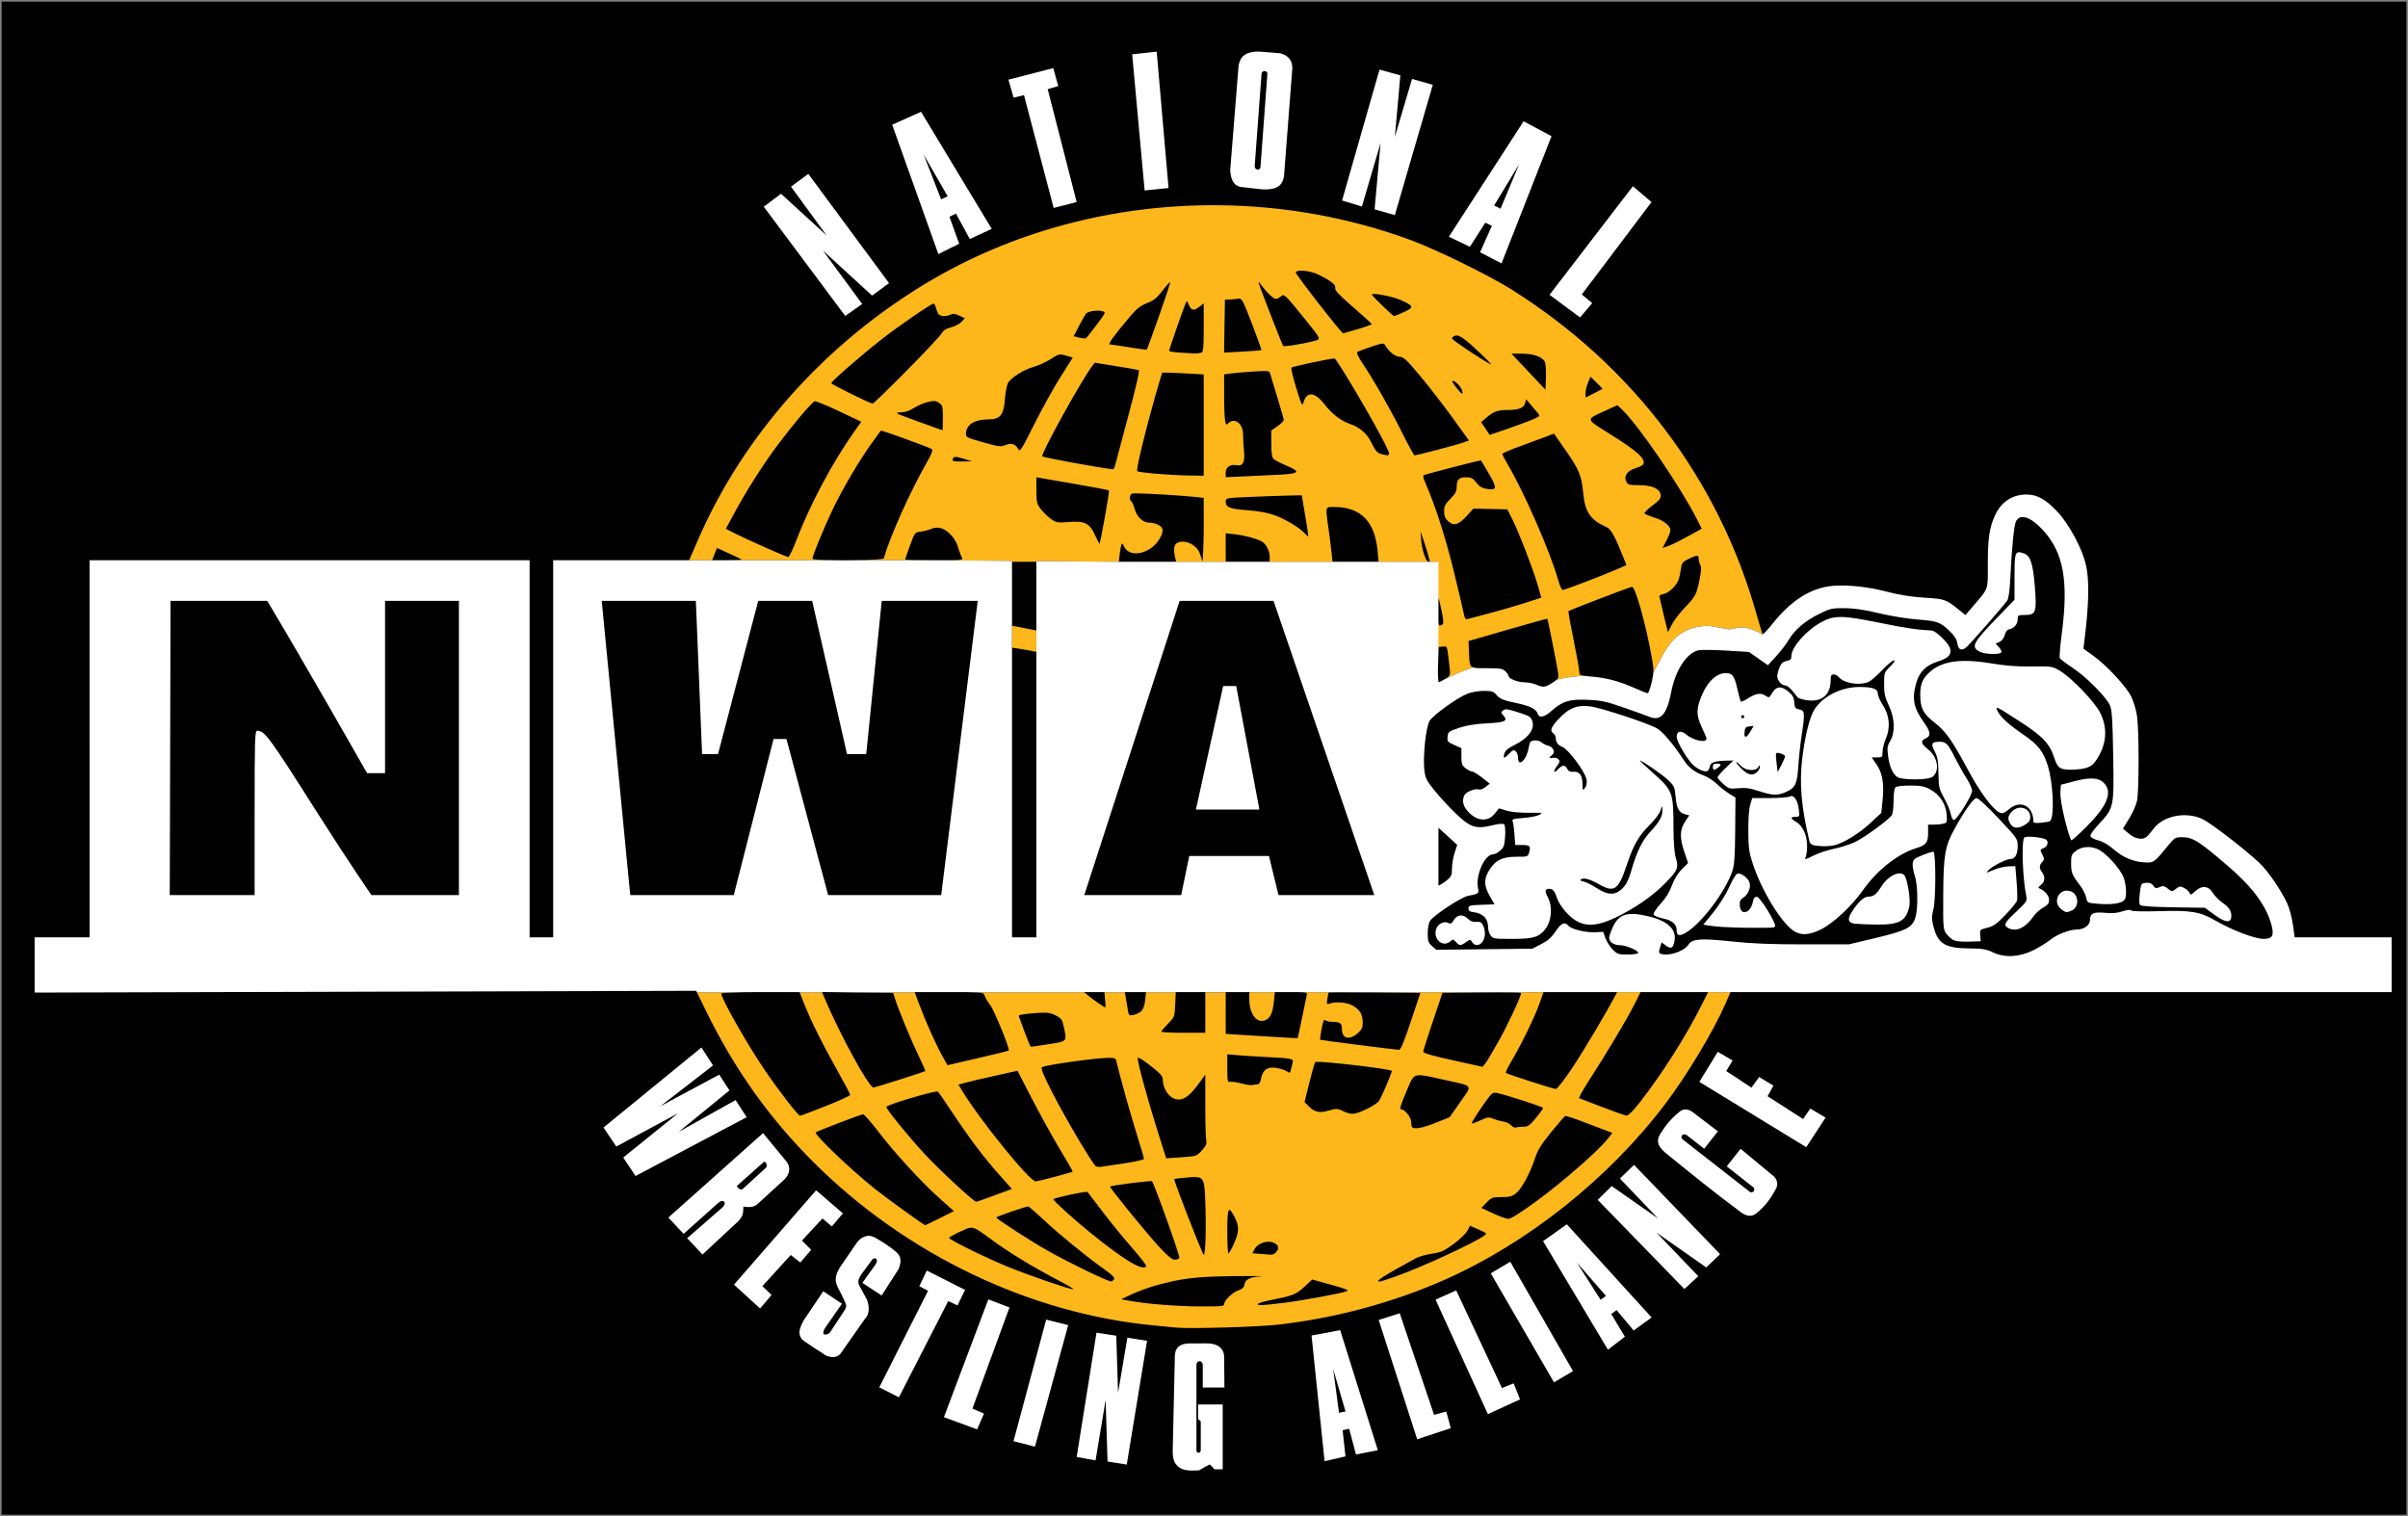 <?xml version="1.0" encoding="UTF-8" standalone="no"?>
<!-- Created with Inkscape (http://www.inkscape.org/) -->

<svg
   xmlns:dc="http://purl.org/dc/elements/1.1/"
   xmlns:cc="http://creativecommons.org/ns#"
   xmlns:rdf="http://www.w3.org/1999/02/22-rdf-syntax-ns#"
   xmlns:svg="http://www.w3.org/2000/svg"
   xmlns="http://www.w3.org/2000/svg"
   xmlns:sodipodi="http://sodipodi.sourceforge.net/DTD/sodipodi-0.dtd"
   xmlns:inkscape="http://www.inkscape.org/namespaces/inkscape"
   width="105.04mm"
   height="66.146mm"
   viewBox="0 0 372.187 234.375"
   id="svg2"
   version="1.1"
   inkscape:version="0.92.5 (2060ec1f9f, 2020-04-08)"
   sodipodi:docname="nwa logo.svg">
  <rect x="0" y="0" width="372.187" height="234.375" fill="#808080" stroke="none"/>
  <defs
     id="defs4">
    <clipPath
       clipPathUnits="userSpaceOnUse"
       id="clipPath4857">
      <path
         d="M 0,595.276 H 841.89 V 0 H 0 Z"
         id="path4855"
         inkscape:connector-curvature="0" />
    </clipPath>
  </defs>
  <sodipodi:namedview
     id="base"
     pagecolor="#ffffff"
     bordercolor="#666666"
     borderopacity="1.0"
     inkscape:pageopacity="0.0"
     inkscape:pageshadow="2"
     inkscape:zoom="0.9899495"
     inkscape:cx="386.39272"
     inkscape:cy="324.40506"
     inkscape:document-units="px"
     inkscape:current-layer="layer1"
     showgrid="false"
     fit-margin-top="0"
     fit-margin-left="0"
     fit-margin-right="0"
     fit-margin-bottom="0"
     inkscape:window-width="1920"
     inkscape:window-height="1009"
     inkscape:window-x="1912"
     inkscape:window-y="70"
     inkscape:window-maximized="1"
     inkscape:pagecheckerboard="true" />
  <g
     inkscape:label="Layer 1"
     inkscape:groupmode="layer"
     id="layer1"
     transform="translate(1841.87,120.274)">
    <rect
       style="opacity:1;fill:#000000;fill-opacity:1;fill-rule:evenodd;stroke:#ff5b11;stroke-width:0.5;stroke-opacity:0"
       id="rect192"
       width="371.687"
       height="233.875"
       x="-1841.619"
       y="-120.024" />
    <g
       transform="matrix(1.833,0,0,1.826,-1790.928,-280.455)"
       id="layer1-2-6"
       inkscape:label="Layer 1">
      <g
         transform="translate(-57.997,-12.562)"
         id="g846-5">
        <path
           inkscape:connector-curvature="0"
           style="opacity:1;fill:#ffffff;stroke-width:0.132"
           d="m 136.351,104.648 c -1.394,-3.6e-4 -1.619,0.679 -1.709,1.232 l -0.7,8.774 c 0.01,0.388 0.09,1.354 0.932,1.462 l 1.728,0.194 c 0.968,0.056 1.752,-0.109 1.878,-1.171 l 0.697,-9.079 c 0,-0.434 -0.133,-1.042 -1.044,-1.269 l -0.891,-0.071 z m -8.61,0.012 -2.068,0.222 1.05,11.525 2.017,-0.207 z m -8.721,1.392 -3.781,0.977 0.436,1.52 0.875,-0.21 2.503,9.548 1.939,-0.5 -2.442,-9.557 0.892,-0.259 z m 27.51,0.123 -3.159,11.078 1.672,0.518 1.576,-5.383 -0.504,5.616 1.707,0.489 3.2,-11.028 -1.749,-0.499 -1.45,4.91 0.464,-5.211 z m -9.681,0.128 c 0.12,0.007 0.233,0.091 0.224,0.228 l -0.574,7.814 c -0.026,0.475 -0.518,0.331 -0.495,-0.009 l 0.576,-7.8 c 0.02,-0.17 0.148,-0.24 0.268,-0.232 z m -28.979,3.443 -2.434,1.097 3.895,10.953 1.757,-0.881 -0.824,-2.279 0.549,-0.273 1.169,2.154 1.849,-0.858 z m 50.808,0.807 -6.3,9.771 1.77,0.853 1.302,-2.044 0.552,0.268 -0.992,2.24 1.809,0.94 4.215,-10.771 z m -50.586,2.82 2.021,3.527 -0.55,0.258 z m 50.204,0.827 -1.561,3.753 -0.54,-0.278 z m -59.932,0.803 -1.46,1.084 3.015,4.138 -3.854,-3.538 -1.458,1.094 6.872,9.247 1.429,-1.011 -3.314,-4.526 4.151,3.817 1.427,-1.057 z m 69.532,1.047 -7.03,9.189 2.573,1.916 1.026,-1.21 -0.879,-0.734 5.879,-7.822 z"
           id="path822-9" />
        <path
           inkscape:connector-curvature="0"
           style="opacity:1;fill:#ffffff;stroke-width:0.122"
           d="m 175.054,189.32 -1.557,2.545 9.016,5.528 1.629,-2.502 -1.286,-0.767 -0.61,0.886 -2.993,-1.929 0.493,-0.897 -1.209,-0.73 -0.645,0.898 -2.129,-1.405 0.541,-0.888 z m -2.664,4.878 c -0.179,-0.013 -0.359,0.037 -0.533,0.171 -0.821,0.669 -1.211,1.2 -1.63,1.864 -0.492,0.76 -0.039,1.218 0.361,1.597 2.075,1.688 4.139,3.379 6.349,5.022 0.401,0.322 0.919,0.516 1.352,0.156 0.762,-0.615 1.268,-1.321 1.669,-2.093 0.222,-0.396 0.078,-0.85 -0.23,-1.096 l -2.752,-2.289 -1.167,1.488 2.238,1.771 c 0.211,0.15 -2.6e-4,0.577 -0.295,0.383 l -5.667,-4.441 c -0.251,-0.226 0.039,-0.582 0.352,-0.357 l 1.47,1.153 1.156,-1.477 -2.147,-1.641 c -0.168,-0.118 -0.346,-0.195 -0.525,-0.208 z m -4.398,4.695 -1.192,1.153 3.218,3.385 -3.905,-2.743 -1.188,1.163 7.312,7.547 1.172,-1.084 -3.534,-3.699 4.207,2.959 1.165,-1.125 z m -5.67,5.03 -2.001,1.425 5.471,9.192 1.429,-1.108 -1.15,-1.91 0.447,-0.345 1.44,1.736 1.516,-1.105 z m -4.768,3.166 -1.643,0.984 5.331,9.226 1.605,-0.952 z m 5.616,0.068 2.453,2.823 -0.451,0.331 z m -10.171,2.361 -1.745,0.778 4.414,9.694 2.711,-1.248 -0.536,-1.357 -0.991,0.392 z m -4.766,1.934 -1.774,0.566 3.247,10.098 2.834,-0.936 -0.381,-1.409 -1.029,0.278 z m -5.02,1.431 -2.415,0.452 1.1,10.64 1.762,-0.406 -0.241,-2.217 0.55,-0.125 0.577,2.18 1.84,-0.365 z m -0.59,3.29 1.039,3.593 -0.548,0.111 z"
           id="path1099-4" />
        <path
           inkscape:connector-curvature="0"
           style="opacity:1;fill:#ffffff;stroke-width:0.123"
           d="m 89.353,188.954 -8.262,6.776 1.082,1.609 5.215,-2.822 -4.632,3.752 1.039,1.565 9.371,-4.98 -0.934,-1.45 -4.798,2.692 4.281,-3.508 -0.863,-1.337 -4.972,2.679 4.449,-3.455 z m 5.193,7.248 -7.983,7.147 1.283,1.382 2.843,-2.549 c 0.494,-0.494 0.861,-0.112 0.442,0.306 l -2.981,2.609 1.292,1.382 2.978,-2.784 c 0.476,-0.476 0.452,-0.753 0.468,-1.271 0.382,0.046 0.792,0.113 1.159,-0.188 l 2.148,-1.966 c 0.7,-0.598 0.668,-1.234 0.323,-1.668 z m 0.108,2.405 c 0.248,0.154 0.263,0.405 0.126,0.541 l -1.998,1.829 c -0.174,0 -0.368,-0.081 -0.442,-0.303 z m 4.368,2.435 -6.926,7.99 2.204,2.015 0.966,-1.144 -0.775,-0.746 2.392,-2.637 0.805,0.633 0.918,-1.074 -0.781,-0.783 1.734,-1.87 0.788,0.678 0.933,-1.111 z m 4.471,3.858 c -0.429,-0.014 -0.774,0.256 -0.971,0.484 l -1.493,2.181 c -0.721,1.248 -0.206,1.485 0.348,2.753 0.237,0.495 0.229,0.563 0.035,0.899 l -1.244,1.891 c -0.18,0.18 -0.824,0.341 -0.391,-0.409 l 1.424,-2.056 -1.576,-1.052 -1.607,2.391 c -0.313,0.542 -0.762,1.4 0.11,1.903 0.458,0.31 0.891,0.62 1.414,0.93 0.321,0.321 1.225,0.629 1.642,-0.093 l 1.966,-2.814 c 0.521,-0.521 0.256,-1.449 0.101,-1.719 l -0.608,-1.118 c -0.186,-0.39 0.115,-0.775 0.22,-0.957 l 0.902,-1.218 c 0.213,-0.213 0.554,-0.067 0.278,0.411 l -1.123,1.571 1.629,1.069 1.428,-2.238 c 0.204,-0.495 0.296,-1.045 -0.209,-1.45 -0.5,-0.436 -1.064,-0.795 -1.646,-1.134 -0.223,-0.155 -0.435,-0.22 -0.63,-0.226 z m 4.86,2.935 -0.629,1.325 0.737,0.39 -4.113,8.175 1.655,0.84 4.161,-8.144 0.779,0.367 0.639,-1.315 z m 5.191,2.44 -3.745,9.972 2.799,1.036 0.582,-1.338 -0.978,-0.424 3.125,-8.561 z m 4.878,1.714 -2.756,10.292 1.808,0.462 2.806,-10.288 z m 4.242,1.107 -1.671,10.519 1.592,0.291 0.85,-5.116 0.16,5.211 1.621,0.259 1.714,-10.478 -1.66,-0.264 -0.787,4.667 -0.152,-4.834 z m 7.921,0.906 c -1.371,0 -1.323,0.823 -1.323,1.503 l -0.171,7.586 c 0,0.71 0.121,1.058 0.494,1.368 0.448,0.374 1.208,0.319 1.726,0.289 0.283,-0.178 0.896,-0.497 0.896,-0.497 0,0 0.284,0.234 0.398,0.41 h 0.702 v -5.49 h -2.076 v 1.229 l 0.225,0.205 v 2.439 c 0,0.244 -0.365,0.329 -0.365,0 v -7.173 c 0,-0.502 0.535,-0.465 0.535,0 v 1.869 h 1.825 l -0.025,-2.641 c 0,-0.219 -0.094,-1.098 -1.473,-1.098 z"
           id="path1095-5" />
        <path
           inkscape:connector-curvature="0"
           style="opacity:1;fill:#fdb71a;fill-opacity:1;stroke-width:0.5"
           d="m 501.064,321.656 c -32.686,-0.181 -65.14,8.347 -92.797,25.17 -32.206,19.59 -57.735,48.462 -72.111,81.553 l -2.902,6.678 h 7.326 l 0.771,-1.959 0.77,-1.959 3.791,1.727 c 2.085,0.95 3.896,1.833 4.023,1.961 0.126,0.126 -1.884,0.227 -4.465,0.23 h 33.387 c -3.566,-0.065 -6.357,-0.224 -6.357,-0.502 0,-0.9 3.557,-9.608 6.279,-15.373 3.13,-6.628 8.456,-15.75 12.473,-21.361 1.574,-2.199 2.932,-4.076 3.018,-4.17 0.175,-0.192 15.179,5.27 16.184,5.891 0.483,0.299 0.053,1.432 -1.738,4.586 -5.198,9.151 -11.597,23.509 -13.508,30.307 -0.095,0.339 -4.244,0.547 -8.945,0.623 h 25.006 c -5.097,0 -9.268,-0.099 -9.268,-0.223 0,-0.123 0.688,-2.125 1.529,-4.449 1.503,-4.152 1.561,-4.229 3.375,-4.457 1.015,-0.128 2.538,-0.521 3.383,-0.875 0.645,-0.27 1.516,-0.416 2.225,-0.393 0.236,0.008 0.455,0.034 0.641,0.082 2.274,0.571 4.772,3.188 5.555,5.824 0.394,1.327 0.966,2.882 1.271,3.453 0.554,1.035 0.519,1.037 -8.711,1.037 L 436,435.268 v 0.289 h 7.75 v -0.223 l 26.238,0.223 0.297,-2.623 c 0.456,-3.253 0.737,-3.827 1.238,-2.529 1.157,2.997 5.235,3.306 8.873,0.672 2.012,-1.457 3.786,-4.441 3.506,-5.896 -0.209,-1.087 -2.229,-2.102 -4.205,-2.111 -2.041,-0.011 -3.982,-1.848 -4.678,-4.43 -0.301,-1.119 -0.766,-2.169 -1.033,-2.334 -0.745,-0.46 -0.578,-2.237 0.24,-2.551 0.085,-0.034 0.374,-0.05 0.826,-0.053 3.166,-0.023 14.312,0.618 19.322,1.154 l 2.625,0.281 v 10.043 c 0,5.524 -0.357,10.377 -0.357,10.377 H 504 v -4.812 -4.312 l 2.875,0.324 c 3.026,0.343 6.875,1.366 8.594,2.285 1.267,0.678 2.531,3.047 2.531,4.742 v 1.773 h 20 c -3.4e-4,-0.003 -0.45,-4.543 -1,-8.494 -1.189,-8.544 -1.446,-9.025 0.625,-9.012 v -0.002 c 0.296,0.002 0.64,0.016 1.035,0.016 8.205,0 12.7,4.521 13.643,13.721 l 0.336,3.771 H 568.5 c -0.836,-0.023 -2.117,-4.111 -2.314,-6.996 l -0.188,-2.75 1.49,4.498 c 0.82,2.474 1.496,5.179 1.502,5.248 h 2.377 l 0.137,15.715 c 0.004,-2.407 0.088,-4.287 0.191,-4.176 0.107,0.115 0.561,1.991 1.008,4.172 0.649,3.167 0.685,4.045 0.18,4.365 -1.16,0.736 -1.35,0.274 -1.371,-3.473 l 0.107,12.869 c 0.03,-0.751 0.055,-1.403 0.076,-2.23 l 1.395,-0.156 c 0.274,-0.03 0.494,-0.069 0.674,-0.061 0.781,0.034 0.833,0.923 1.477,6.791 0.268,2.446 0.214,2.609 -1.318,3.561 2.689,-1.303 5.62,-2.538 8.717,-3.652 -1.124,-0.453 -1.078,-1.671 -1.229,-4.947 l -0.16,-3.461 12.498,-3.621 c 6.874,-1.991 12.548,-3.573 12.607,-3.514 0.14,0.14 2.973,14.444 3.383,17.076 0.212,1.364 0.226,1.837 -0.465,2.447 2.355,-0.75 5.075,-0.945 8.385,-1.332 -1.07,-0.2 -1.158,-0.5 -1.158,-1.295 0,-0.695 -0.815,-5.282 -1.812,-10.193 -0.997,-4.911 -1.728,-9.007 -1.625,-9.102 0.427,-0.389 19.657,-7.785 20.242,-7.785 1.039,0 4.28,11.574 6.18,22.068 0.484,2.676 0.674,3.965 0.596,5.273 3.812,-6.677 6.048,-14.668 17.613,-14.883 l 6.611,1.123 c 2.735,-0.396 4.672,-1.753 10.584,1.67 l 0.006,-0.139 c -0.03,0.008 -0.061,0.015 -0.072,-0.002 -0.129,-0.208 -1.049,-3.263 -2.043,-6.789 -12.062,-42.794 -39.448,-79.124 -77.902,-103.344 -7.169,-4.515 -23.781,-12.691 -31.871,-15.686 -19.94,-7.381 -40.987,-11.075 -61.939,-11.191 z m 67.926,113.9 h -0.465 c 0.262,-0.003 0.469,0.067 0.465,0 z m -72.348,0 c 0,0 -0.59,-1.76 -0.875,-2.631 -0.969,-2.964 -5.292,-4.806 -7.496,-3.195 -0.909,0.665 -0.91,2.903 -0.004,5.826 h 0.35 z m 31.518,-93 c 1.59,0.019 3.826,0.512 5.482,1.346 4.08,2.055 5.474,3.187 5.201,4.229 -0.179,0.684 1.262,2.225 5.672,6.061 3.251,2.828 5.927,5.271 5.947,5.428 0.019,0.157 -1.975,0.887 -4.436,1.623 -2.46,0.736 -4.555,1.34 -4.654,1.34 -0.558,0 -15.359,-19.111 -15.111,-19.512 0.225,-0.363 0.945,-0.524 1.898,-0.514 z m -13.652,3.6 c 0.056,-0.008 0.184,0.139 0.383,0.426 1.703,2.465 4.242,5.004 5.004,5.004 0.428,0 1.175,-0.361 1.662,-0.801 1.02,-0.923 1.314,-0.643 7.846,7.496 5.057,6.301 4.999,6.156 2.73,6.75 -3.836,1.004 -9.653,1.92 -9.879,1.555 -0.286,-0.462 -5.387,-13.521 -7.031,-18 -0.606,-1.651 -0.837,-2.413 -0.715,-2.43 z m -28.191,0.08 c 0.112,0.112 -1.481,4.993 -3.541,10.844 -2.06,5.851 -3.808,10.68 -3.885,10.732 -0.077,0.052 -2.616,-0.303 -5.641,-0.787 -3.025,-0.484 -5.794,-0.894 -6.154,-0.912 -0.665,-0.034 1.577,-3.124 6.486,-8.941 2.059,-2.44 3.292,-3.411 5.396,-4.25 2.167,-0.864 3.179,-1.683 4.93,-3.988 1.212,-1.596 2.296,-2.81 2.408,-2.697 z m 64.795,3.775 c 1.667,-0.038 6.314,0.932 8.441,1.887 4.378,1.964 4.497,2.362 1.16,3.889 -1.558,0.713 -2.975,1.292 -3.148,1.287 -0.391,-0.011 -7.064,-6.495 -7.064,-6.863 0,-0.129 0.226,-0.191 0.611,-0.199 z m -42.729,1.486 c 0.866,0.068 1.369,1.242 3.979,8.037 1.732,4.51 3.065,8.284 2.963,8.387 -0.103,0.103 -2.81,0.328 -6.018,0.5 l -5.83,0.312 0.137,-8.449 0.137,-8.449 1.5,-0.06 c 0.825,-0.034 2.055,-0.146 2.732,-0.25 0.146,-0.023 0.277,-0.039 0.4,-0.027 z m -16.791,0.898 c 0.023,-0.008 0.043,-0.008 0.065,0 0.153,0.042 0.332,0.399 0.643,1.137 0.764,1.816 1.574,1.94 3.385,0.516 L 497,353.012 v 7.73 c 0,6.588 -0.117,7.775 -0.791,8.033 -0.435,0.167 -1.616,0.261 -2.625,0.209 C 487.652,368.679 486,368.483 486,368.084 c 0,-0.396 4.309,-12.801 5.271,-15.176 0.122,-0.302 0.219,-0.479 0.32,-0.512 z m -80.523,0.688 c 0.228,0 0.562,0.619 0.742,1.375 0.181,0.756 0.55,1.656 0.82,2 0.593,0.753 2.58,0.815 3.877,0.121 0.688,-0.368 1.42,-0.277 2.717,0.342 l 1.775,0.848 -1.105,1.176 c -0.608,0.647 -2.1,1.426 -3.316,1.732 -1.586,0.399 -2.44,0.96 -3.02,1.982 -0.444,0.784 -5.463,6.148 -11.152,11.92 -5.689,5.771 -10.527,10.476 -10.75,10.453 -0.942,-0.096 -13.156,-6.156 -13.156,-6.527 0,-0.591 9.846,-9.193 16.25,-14.197 5.571,-4.353 15.56,-11.225 16.318,-11.225 z m 52.254,2.248 c 0.506,0.004 0.982,0.059 1.369,0.164 1.24,0.338 1.232,0.357 -1.75,4.336 -1.648,2.199 -3.153,4.134 -3.344,4.297 -0.191,0.163 -1.166,0.09 -2.166,-0.162 l -1.818,-0.459 1.738,-3.336 c 0.956,-1.836 1.946,-3.59 2.201,-3.898 0.465,-0.562 2.252,-0.956 3.77,-0.939 z m 114.199,7.934 c 1.261,0.073 3.307,1.666 7.729,5.916 1.925,1.85 3.388,3.355 3.25,3.344 -0.842,-0.07 -12.5,-7.791 -12.5,-8.279 0,-0.329 0.46,-0.743 1.023,-0.922 0.153,-0.048 0.318,-0.069 0.498,-0.059 z m -23.795,2.613 c 0.599,-0.061 0.79,0.136 1.023,0.543 1.169,2.034 3.214,3.656 4.607,3.656 1.226,0 2.193,0.915 6.664,6.301 2.876,3.465 7.514,9.482 10.307,13.371 l 5.078,7.07 -1.828,0.656 c -1.005,0.361 -4.819,1.431 -8.475,2.375 -3.656,0.945 -6.809,1.717 -7.008,1.717 -0.199,0 -2.011,-3.318 -4.027,-7.373 -3.764,-7.568 -9.203,-17.117 -12.697,-22.291 -1.085,-1.607 -1.781,-3.096 -1.547,-3.309 0.235,-0.213 2.226,-0.984 4.426,-1.715 1.87,-0.621 2.877,-0.941 3.477,-1.002 z m 41.203,3.201 h 3.334 c 3.614,0 6.431,0.994 7.273,2.568 0.277,0.517 0.439,2.745 0.359,4.951 l -0.146,4.012 -5.41,-5.766 z m -143.514,0.244 c 0.467,-0.003 0.978,0.137 1.762,0.369 l 2.156,0.637 -3.939,6.248 c -2.166,3.436 -5.934,10.26 -8.373,15.166 -3.92,7.884 -4.498,8.801 -4.988,7.885 -0.911,-1.702 -2.222,-2.135 -4.113,-1.363 -1.523,0.622 -2.154,0.544 -7.17,-0.889 -5.393,-1.54 -5.497,-1.599 -5.398,-2.982 0.192,-2.708 2.828,-4.322 7.061,-4.322 3.8,0 4.907,-1.315 5.305,-6.303 0.173,-2.169 0.595,-4.506 0.938,-5.193 0.874,-1.752 4.953,-4.361 8.285,-5.299 1.547,-0.435 3.998,-1.562 5.447,-2.506 1.597,-1.039 2.252,-1.442 3.029,-1.447 z m 87.098,1.293 c 0.109,-0.008 0.175,-5.2e-4 0.189,0.016 1.681,1.842 12.206,19.77 15.74,26.812 2.169,4.323 2.143,4.459 -0.693,3.762 -1.523,-0.374 -2.041,-0.95 -3.457,-3.844 -1.37,-2.8 -3.683,-4.793 -6.795,-5.854 -2.811,-0.959 -5.662,-3.158 -7.975,-6.154 -3.115,-4.037 -5.714,-4.351 -6.729,-0.814 -0.436,1.52 -0.569,1.264 -2.359,-4.545 -1.043,-3.386 -1.737,-6.295 -1.541,-6.465 0.437,-0.379 11.984,-2.822 13.619,-2.914 z m -76.172,1.346 6.705,1.09 c 3.687,0.599 6.954,1.169 7.26,1.266 0.361,0.114 -0.797,5.242 -3.293,14.588 -2.117,7.927 -4.001,15.031 -4.189,15.787 -0.188,0.756 -0.508,1.353 -0.709,1.328 -5.366,-0.665 -22.085,-3.757 -22.486,-4.158 -0.588,-0.588 12.556,-24.463 15.809,-28.717 z m 54.125,2.656 c 1.28,0.015 1.499,0.235 1.652,0.773 0.146,0.514 1.19,3.97 2.322,7.682 1.132,3.711 2.054,6.973 2.049,7.248 -0.008,0.275 -0.906,1.132 -2,1.906 l -1.99,1.408 v 4.18 c 0,2.863 0.215,4.397 0.682,4.863 0.375,0.375 2.175,1.314 4,2.09 4.859,2.064 4.411,2.644 -2.307,2.982 -3.094,0.156 -8.156,0.398 -11.25,0.537 L 504,408.543 v -1.471 c 0,-1.707 1.439,-2.727 3.334,-2.365 2.144,0.41 2.836,-0.874 2.482,-4.611 -0.17,-1.801 -0.311,-4.232 -0.312,-5.4 -0.004,-3.327 -2.737,-5.317 -4.66,-3.395 -0.637,0.637 -0.766,0.535 -1.035,-0.812 C 503.639,389.641 503.5,385.966 503.5,382.32 v -6.629 l 2.125,-0.289 c 1.169,-0.158 4.398,-0.435 7.176,-0.615 1.747,-0.113 2.898,-0.177 3.666,-0.168 z m -32.107,0.498 c 1.045,-0.008 3.409,0.078 6.105,0.227 L 497,375.705 v 16.182 16.18 l -4.625,-0.072 c -6.278,-0.098 -16.033,-0.92 -16.523,-1.393 -0.431,-0.415 2.419,-12.339 5.742,-24.025 1.134,-3.986 2.122,-7.325 2.197,-7.42 0.019,-0.023 0.22,-0.038 0.568,-0.039 z m 135.711,1.324 1.955,1.91 c 1.076,1.05 1.905,1.952 1.842,2.006 -0.064,0.054 -1.298,0.691 -2.742,1.416 l -2.625,1.318 v -1.447 c 0,-0.796 0.353,-2.291 0.785,-3.324 z m -43.744,1.312 c 0.688,0.077 2.31,1.611 2.721,2.691 0.755,1.985 0.217,1.857 -1.547,-0.369 -0.891,-1.125 -1.523,-2.143 -1.404,-2.262 0.054,-0.054 0.132,-0.071 0.23,-0.06 z m 23.266,5.891 1.553,1.838 c 0.855,1.012 1.879,2.23 2.273,2.705 0.653,0.786 0.498,0.957 -1.725,1.912 -1.343,0.577 -4.976,1.925 -8.072,2.994 l -5.629,1.941 -1.357,-2.047 -1.355,-2.049 1.736,-1.477 c 2.301,-1.955 3.526,-2.389 6.734,-2.389 3.479,0 5.146,-0.662 5.531,-2.197 z M 411.295,384.209 v 0.002 c 0.519,0.034 0.918,0.216 1.453,0.566 1.163,0.762 1.252,1.104 1.252,4.807 0,2.193 -0.056,3.971 -0.125,3.949 -0.069,-0.023 -0.463,-0.164 -0.875,-0.314 -0.412,-0.15 -3.562,-1.278 -7,-2.506 -3.438,-1.228 -6.405,-2.38 -6.596,-2.561 -0.191,-0.181 0.484,-0.34 1.5,-0.355 1.122,-0.015 2.631,-0.544 3.846,-1.346 1.1,-0.726 3.068,-1.583 4.373,-1.906 1.013,-0.251 1.653,-0.369 2.172,-0.336 z m -38.006,0.06 v 0.002 c 0.672,0.058 3.959,1.415 7.631,3.162 l 7.121,3.389 -2.535,3.596 c -6.631,9.405 -13.872,23.071 -18.025,34.018 -1.173,3.093 -2.38,5.613 -2.682,5.6 -0.648,-0.026 -13.379,-5.694 -17.203,-7.658 l -2.656,-1.363 2.607,-4.85 c 3.94,-7.33 9.404,-15.937 14.1,-22.211 4.779,-6.385 10.64,-13.329 11.545,-13.676 0.021,-0.008 0.053,-0.012 0.098,-0.008 z m 255.357,1.258 1.451,1.389 c 5.28,5.057 18.591,24.628 23.895,35.131 l 1.486,2.941 -3.115,1.725 c -1.712,0.949 -4.013,2.175 -5.113,2.723 -1.1,0.547 -2.508,1.152 -3.129,1.344 l -1.129,0.35 1.254,-2.357 c 0.69,-1.297 1.254,-2.787 1.254,-3.309 0,-1.442 -2.111,-3.097 -5.193,-4.068 -1.524,-0.48 -2.889,-1.062 -3.033,-1.295 -0.144,-0.233 0.986,-1.366 2.512,-2.518 2.311,-1.744 2.748,-2.317 2.619,-3.43 -0.226,-1.952 -2.808,-3.085 -7.039,-3.086 -3.111,-5e-4 -3.432,-0.101 -3.947,-1.23 -0.787,-1.727 0.427,-3.413 3.012,-4.188 1.116,-0.334 2.173,-0.84 2.348,-1.123 1.088,-1.76 -1.523,-4.145 -11.107,-10.154 -7.083,-4.441 -7.04,-4.258 -1.605,-6.746 z m -20.186,9.074 3.832,5.529 c 4.172,6.019 4.968,7.987 5.473,13.527 0.546,5.994 2.324,8.591 7.393,10.799 1.398,0.609 2.77,3.079 5.367,9.666 l 0.98,2.486 -2.877,1.283 c -1.583,0.706 -6.022,2.494 -9.863,3.973 -3.841,1.479 -7.236,2.689 -7.543,2.689 -0.307,0 -0.947,-1.407 -1.424,-3.125 -2.43,-8.76 -10.684,-27.78 -15.961,-36.781 C 592.828,402.925 592,401.332 592,401.109 c 0,-0.223 2.644,-1.363 5.875,-2.535 3.231,-1.172 6.935,-2.546 8.23,-3.053 z m -190.48,7.465 c 0.511,-0.008 1.331,0.17 2.52,0.543 l 2.75,0.861 -3.125,0.049 c -3.055,0.048 -3.489,-0.148 -2.742,-1.236 0.095,-0.139 0.291,-0.211 0.598,-0.217 z m 167.264,1.102 c 0.07,0.083 1.205,2.016 2.521,4.295 2.682,4.643 2.586,5.329 -0.672,4.809 -1.55,-0.248 -2.393,-0.754 -3.357,-2.018 -1.059,-1.388 -1.62,-1.688 -3.162,-1.688 -2.351,0 -3.074,0.711 -3.074,3.02 0,1.45 -0.406,2.234 -2,3.859 -1.643,1.676 -2,2.389 -2,3.992 0,1.394 0.332,2.261 1.158,3.037 1.855,1.742 3.306,1.394 5.883,-1.408 l 2.295,-2.492 5.389,0.119 5.389,0.119 1.629,3.25 c 2.069,4.127 6.851,16.631 8.168,21.355 l 1.006,3.611 -5.332,1.723 c -2.933,0.947 -8.034,2.43 -11.334,3.295 -3.3,0.865 -6.367,1.676 -6.816,1.803 -0.617,0.175 -0.899,-0.229 -1.152,-1.656 -0.185,-1.039 -1.678,-7.359 -3.318,-14.041 -2.651,-10.802 -5.776,-20.537 -8.902,-27.73 -0.765,-1.761 -0.879,-2.448 -0.426,-2.598 2.048,-0.677 18.004,-4.78 18.109,-4.656 z m -141.492,5.4 c 0.002,7.9e-4 5.149,0.895 11.443,1.986 6.295,1.092 11.541,2.081 11.658,2.197 0.117,0.117 -0.475,3.98 -1.314,8.586 -0.839,4.606 -1.584,8.426 -1.656,8.488 -0.072,0.063 -0.743,-1.217 -1.488,-2.844 -1.744,-3.805 -3.263,-4.54 -8.492,-4.115 -3.288,0.268 -3.821,0.18 -5.355,-0.879 -0.937,-0.647 -2.391,-2.03 -3.23,-3.072 -1.426,-1.772 -1.526,-2.171 -1.545,-6.121 -0.011,-2.325 -0.019,-4.227 -0.019,-4.227 z m 84.449,5.746 1.094,6.498 c 0.601,3.574 1.043,6.555 0.98,6.625 -0.063,0.07 -0.515,-0.315 -1.004,-0.855 -1.705,-1.884 -6.166,-4.606 -9.582,-5.85 -2.345,-0.854 -5.151,-1.38 -8.818,-1.654 -5.657,-0.422 -6.871,-0.912 -6.871,-2.773 0,-1.119 0.118,-1.141 7.875,-1.475 4.331,-0.187 9.777,-0.379 12.102,-0.428 z M 653.939,433.625 c 0.452,-0.004 0.561,0.318 0.561,0.967 0,0.568 0.234,1.468 0.52,2.002 0.374,0.699 0.3,2.037 -0.268,4.781 -0.977,4.726 -1.24,5.219 -4.773,8.928 -1.572,1.649 -3.399,4.075 -4.061,5.391 l -1.203,2.393 -1.367,-5.643 c -0.752,-3.102 -1.361,-5.79 -1.355,-5.975 0.004,-0.184 0.651,-0.476 1.438,-0.648 1.459,-0.321 3.524,-2.189 4.48,-4.053 0.293,-0.571 0.684,-2.171 0.867,-3.553 0.313,-2.362 0.465,-2.576 2.541,-3.584 1.372,-0.666 2.169,-1 2.621,-1.006 z M 436,456.006 v 6.98 l 2.133,0.32 c 1.173,0.176 2.917,0.48 3.875,0.676 l 1.742,0.357 V 457.5 c 0,0 -1.288,-0.227 -2.25,-0.443 -0.962,-0.216 -2.594,-0.542 -3.625,-0.723 z m 228.615,117.049 -7.129,0.002 -2.201,4.385 c -5,9.952 -12.563,21.873 -19.625,30.934 -1.866,2.394 -3.57,4.108 -4.062,4.088 -0.466,-0.019 -3.954,-1.241 -7.752,-2.717 -3.798,-1.475 -7.109,-2.754 -7.357,-2.84 -0.248,-0.086 1.148,-2.63 3.104,-5.654 5.379,-8.32 12.032,-19.5 14.35,-24.117 l 2.045,-4.074 -7.479,0.002 -0.561,1.074 c -2.955,5.654 -9.914,17.406 -13.615,22.992 -2.701,4.076 -4.865,6.853 -5.318,6.824 -0.969,-0.06 -15.492,-4.762 -15.867,-5.137 -0.153,-0.153 0.623,-1.805 1.727,-3.67 3.137,-5.298 7.373,-14.008 8.883,-18.262 l 1.355,-3.816 -62.738,0.012 c 2.533,0.004 5.52,0.019 9.023,0.049 l 14.549,0.133 -3.039,9.121 c -2.322,6.971 -3.23,9.107 -3.848,9.061 -2.352,-0.178 -24.836,-3.075 -24.994,-3.221 -0.102,-0.094 0.096,-1.659 0.439,-3.479 0.445,-2.355 0.778,-3.153 1.16,-2.771 0.295,0.295 1.261,0.535 2.146,0.535 2.656,0 3.189,0.42 3.189,2.5 0,2.909 2.433,3.437 5.053,1.098 1.29,-1.152 1.562,-1.763 1.539,-3.453 -0.034,-2.51 -0.821,-3.875 -3.025,-5.248 -1.765,-1.099 -5.43,-1.467 -7.414,-0.744 -1.035,0.377 -1.081,0.293 -0.805,-1.498 0.161,-1.045 0.342,-1.96 0.398,-2.033 0.019,-0.026 1.123,-0.04 2.631,-0.047 l -10.598,0.002 c 1.161,0.107 1.135,0.375 0.975,1.053 -0.146,0.619 -0.825,3.918 -1.512,7.334 -0.687,3.416 -1.304,6.235 -1.371,6.266 -0.067,0.03 -5.24,-0.267 -11.496,-0.66 L 504,586.361 v -6.676 -6.596 h -6.5 v 6.42 6.498 h -7 c -3.85,0 -7,-0.162 -7,-0.357 0,-0.196 0.956,-1.327 2.123,-2.516 2.088,-2.127 2.125,-2.226 2.303,-6.143 l 0.176,-3.9 -9.482,0.002 -0.236,2.459 c -0.15,1.565 -0.607,2.904 -1.189,3.486 -0.52,0.52 -1.645,1.085 -2.498,1.256 -1.511,0.302 -1.56,0.254 -1.887,-1.861 -0.184,-1.195 -0.466,-2.903 -0.627,-3.797 l -0.277,-1.541 -6.496,0.002 0.203,2.289 c 0.117,1.306 0.175,2.432 0.129,2.504 -0.117,0.182 -3.698,-2.268 -5.402,-3.695 l -1.311,-1.098 -34.225,0.008 c 2.113,0.118 2.273,0.387 2.465,1.031 0.184,0.619 0.959,1.921 1.723,2.895 1.304,1.662 6.435,14.247 5.973,14.65 -0.117,0.102 -4.551,1.198 -9.854,2.434 l -9.641,2.246 -1.697,-3.053 c -2.015,-3.622 -5.311,-11.026 -7.311,-16.424 l -1.398,-3.775 -19.324,0.004 1.117,0.014 11.312,0.135 0.475,1.5 c 1.197,3.775 4.972,13.013 7.328,17.932 1.426,2.978 2.522,5.48 2.436,5.561 -0.086,0.081 -3.741,1.294 -8.125,2.697 -4.383,1.403 -8.142,2.551 -8.352,2.551 -1.481,0 -10.782,-17.098 -15.699,-28.863 l -0.637,-1.523 -7.164,0.002 1.598,4.018 c 2.163,5.439 5.687,12.526 10.527,21.162 2.17,3.872 3.945,7.262 3.945,7.533 0,0.272 -3.496,1.884 -7.768,3.582 -4.272,1.698 -7.947,3.086 -8.168,3.086 -0.627,0 -6.496,-7.605 -11.186,-14.494 C 351.916,589.978 343.5,575.134 343.5,573.525 c 0,-0.187 1.432,-0.319 3.986,-0.404 l -11.732,0.004 2.955,6.053 c 9.151,18.741 20.192,34.273 34.525,48.566 29.1,29.019 68.396,47.916 107.529,51.709 3.017,0.293 6.386,0.62 7.486,0.729 4.373,0.43 25.908,-0.2 32.5,-0.951 18.125,-2.064 36.587,-7.057 52.854,-14.293 26.572,-11.82 52.276,-32.379 70.25,-56.188 6.899,-9.139 15.302,-23.176 19.141,-31.977 z m -144.98,0.031 -8.135,0.002 v 2.164 c 0,4.802 2.442,7.946 5.197,6.691 1.539,-0.701 2.254,-2.327 2.637,-5.984 z m 70.705,0.012 c 4.49,-0.004 7.66,0.063 7.66,0.182 0,1.058 -4.148,10.009 -7.057,15.225 -1.916,3.436 -3.87,6.729 -4.34,7.316 l -0.854,1.068 -9.5,-2.107 c -7.077,-1.571 -9.476,-2.29 -9.41,-2.818 0.049,-0.39 1.446,-4.757 3.104,-9.705 l 3.014,-8.998 12.521,-0.131 c 1.722,-0.019 3.365,-0.028 4.861,-0.031 z m -143.762,6.498 c 1.457,0.026 2.164,0.271 3.303,0.852 1.801,0.919 2.094,1.323 2.576,3.572 1.052,4.903 1.24,4.681 -4.832,5.643 -2.956,0.468 -5.487,0.848 -5.625,0.844 -0.138,-0.004 -1.01,-2.088 -1.941,-4.629 -0.931,-2.541 -1.79,-4.875 -1.908,-5.188 -0.146,-0.387 1.367,-0.682 4.742,-0.924 1.667,-0.119 2.812,-0.185 3.686,-0.17 z M 504.5,592.875 l 3.375,0.301 c 1.856,0.166 6.075,0.432 9.375,0.592 7.577,0.367 8.373,0.528 8.076,1.627 -0.128,0.472 -0.37,1.478 -0.539,2.236 -0.292,1.311 -0.365,1.343 -1.455,0.629 -0.631,-0.413 -2.174,-0.892 -3.43,-1.064 -2.735,-0.375 -4.147,0.69 -4.68,3.527 -0.236,1.258 -0.597,1.777 -1.236,1.777 -0.497,0 -1.204,0.099 -1.57,0.219 -0.366,0.119 -1.904,-0.118 -3.416,-0.525 -1.512,-0.408 -3.144,-0.636 -3.625,-0.512 -0.785,0.204 -0.875,-0.237 -0.875,-4.291 z m -28.328,1.131 c 0.494,0.004 2.049,1.046 4.576,3.07 2.665,2.135 3.252,2.867 3.252,4.062 0,2.173 1.441,4.805 3.104,5.664 2.769,1.432 5.048,0.077 8.834,-5.252 l 1.562,-2.199 v 9.758 c 0,5.368 0.129,10.407 0.287,11.197 0.23,1.151 -0.043,1.806 -1.375,3.287 -1.643,1.829 -1.715,1.851 -6.502,2.18 l -4.842,0.334 -2.508,-7.932 C 479.334,607.975 476,595.777 476,594.168 c 0,-0.11 0.058,-0.163 0.172,-0.162 z m -9.557,0.008 c 2.177,-0.008 2.39,0.1 2.67,1.365 0.845,3.818 4.506,16.958 6.477,23.248 1.226,3.915 2.232,7.35 2.234,7.637 0.002,0.286 -2.752,0.923 -6.121,1.414 -3.369,0.491 -6.688,0.994 -7.375,1.117 -0.688,0.124 -1.517,0.045 -1.844,-0.174 -1.05,-0.705 -9.946,-15.837 -13.912,-23.664 -2.756,-5.439 -3.67,-7.689 -3.234,-7.959 1.136,-0.702 17.16,-2.967 21.105,-2.984 z m 66.223,1.277 c 2.949,-0.156 23.351,2.234 23.992,2.875 0.236,0.236 -3.119,8.168 -4.082,9.648 -0.381,0.585 -2.192,1.767 -4.025,2.625 -3.79,1.773 -4.691,1.843 -7.424,0.57 -1.793,-0.835 -2.156,-0.852 -4.439,-0.174 -2.984,0.886 -4.521,0.578 -6.383,-1.283 l -1.396,-1.398 1.529,-6.199 c 0.842,-3.41 1.689,-6.38 1.883,-6.598 0.03,-0.034 0.149,-0.056 0.346,-0.066 z m -95.09,2.846 4.791,9.305 c 2.636,5.118 6.621,12.333 8.855,16.033 2.234,3.7 3.989,6.8 3.9,6.889 -0.089,0.089 -2.611,0.823 -5.604,1.633 -2.993,0.809 -5.779,1.467 -6.191,1.461 -1.942,-0.03 -17.854,-19.753 -23.439,-29.055 l -1.109,-1.85 2.15,-0.584 c 1.182,-0.322 5.41,-1.316 9.396,-2.209 z m 128.15,1.42 c 1.452,0.045 3.662,0.59 7.352,1.412 9.904,2.208 9.348,1.466 5.381,7.16 l -3.381,4.85 -4.379,1.76 c -4.149,1.667 -6.795,2.168 -7.537,1.426 -0.183,-0.183 -0.334,-0.981 -0.334,-1.773 0,-1.356 -2.002,-3.891 -3.072,-3.891 -0.732,0 -0.492,-0.862 1.674,-6.006 1.559,-3.703 1.876,-5.013 4.297,-4.938 z m -153.686,5.221 c 0.145,-0.004 0.238,0.011 0.27,0.045 0.214,0.236 2.255,3.239 4.535,6.676 5.629,8.483 10.052,14.371 14.887,19.816 l 4.059,4.57 -5.498,2.053 c -3.025,1.129 -5.667,2.053 -5.871,2.053 -0.738,0 -11.941,-10.415 -16.289,-15.143 -5.222,-5.678 -12.278,-14.367 -12.293,-15.137 -0.011,-0.661 14.028,-4.87 16.201,-4.934 z m 177.334,0.383 c 0.211,-0.011 0.436,0.023 0.703,0.07 2.674,0.491 14.75,4.428 14.75,4.809 0,0.203 -1.025,1.627 -2.277,3.164 -1.946,2.388 -2.522,2.795 -3.959,2.795 -0.925,0 -1.995,0.121 -2.379,0.268 -0.384,0.147 -1.091,-0.168 -1.572,-0.699 -0.481,-0.531 -1.592,-1.074 -2.469,-1.205 -0.877,-0.131 -2.311,-0.535 -3.189,-0.898 -1.434,-0.594 -1.852,-0.542 -4.123,0.521 -1.39,0.651 -2.629,1.082 -2.752,0.959 -0.123,-0.123 1.284,-2.42 3.125,-5.105 2.587,-3.774 3.228,-4.63 4.143,-4.678 z m -200.92,6.869 c 0.343,0.019 2.493,2.477 4.777,5.465 5.395,7.055 13.73,16.184 19.508,21.365 l 4.592,4.117 -4.492,2.256 c -2.47,1.24 -4.553,2.25 -4.627,2.242 -0.467,-0.044 -12.406,-8.708 -16.135,-11.709 -7.851,-6.319 -19.384,-17.403 -18.688,-17.959 0.552,-0.441 14.537,-5.804 15.064,-5.777 z m 223.43,0.553 c 0.245,-0.092 3.089,0.855 6.32,2.104 3.231,1.249 6.503,2.502 7.273,2.787 l 1.402,0.52 -1.652,2.074 c -2.999,3.77 -14.209,13.599 -22.305,19.557 -5.17,3.805 -8.388,5.851 -9.158,5.824 -0.653,-0.023 -2.854,-0.821 -4.891,-1.771 l -3.703,-1.729 1.676,-1.729 c 1.559,-1.608 1.896,-1.729 4.791,-1.729 2.634,0 3.354,-0.204 4.68,-1.318 1.783,-1.5 4.461,-6.525 5.986,-11.232 0.791,-2.44 1.994,-4.377 5.086,-8.193 2.228,-2.749 4.25,-5.072 4.494,-5.164 z m -117.957,19.504 c 3.029,-0.011 3.149,1.277 3.4,7.646 0.137,3.478 0.18,8.782 0.094,11.787 -0.086,3.005 -0.337,5.465 -0.559,5.465 -0.385,0 -9.702,-24.001 -9.42,-24.266 0.075,-0.07 1.822,-0.278 3.885,-0.463 1.046,-0.094 1.901,-0.167 2.6,-0.17 z m -13.744,1.303 c 0.107,0.003 0.172,0.012 0.188,0.031 0.742,0.821 9.009,24.078 8.723,24.541 -0.178,0.288 -0.856,0.523 -1.508,0.523 -0.851,0 -2.315,-1.232 -5.191,-4.373 -3.894,-4.252 -15.619,-18.733 -15.369,-18.982 0.331,-0.331 11.552,-1.785 13.158,-1.738 z m -20.494,3.428 c 0.091,0.003 0.148,0.016 0.168,0.039 0.196,0.214 2.39,3.088 4.873,6.387 2.483,3.299 6.663,8.449 9.289,11.445 2.626,2.997 4.656,5.639 4.512,5.873 -1.024,1.656 -6.722,-1.744 -17.453,-10.414 -5.11,-4.129 -12.36,-10.709 -12.092,-10.977 0.489,-0.489 9.339,-2.398 10.703,-2.352 z m -18.693,4.672 c 0.201,0 2.252,1.777 4.557,3.947 4.99,4.699 13.729,11.888 19.27,15.854 3.141,2.248 3.874,2.998 3.438,3.523 -0.305,0.367 -0.695,0.654 -0.867,0.635 -1.412,-0.15 -12.487,-5.522 -19.814,-9.611 C 442.578,652.949 431,645.465 431,645.008 c 0,-0.285 9.346,-3.52 10.168,-3.52 z m 64.066,1.121 c 0.358,0.057 0.881,0.896 1.641,2.385 1.476,2.893 1.426,4.59 -0.244,8.352 -0.76,1.711 -1.55,3.117 -1.756,3.125 -0.206,0.008 -0.375,-3.156 -0.375,-7.027 0,-4.855 0.137,-6.929 0.734,-6.834 z m 76.516,5.029 2.746,1.217 c 2.61,1.156 2.697,1.253 1.75,1.947 -3.343,2.453 -20.103,10.189 -28.475,13.143 -2.393,0.845 -4.558,1.535 -4.811,1.535 -1.612,0 0.908,-1.627 11.539,-7.455 0.963,-0.528 3.27,-1.184 5.129,-1.457 2.911,-0.427 3.868,-0.857 6.896,-3.102 1.934,-1.433 3.899,-3.331 4.369,-4.217 z m -158.613,0.631 c 1.358,0.068 2.801,1.209 6.717,4.084 5.396,3.962 13.086,8.646 20.854,12.705 3.049,1.593 5.205,2.892 4.793,2.889 -1.255,-0.015 -13.352,-4.175 -20.25,-6.965 -7.114,-2.877 -19.25,-8.84 -19.25,-9.459 0,-0.214 1.595,-1.125 3.545,-2.023 1.554,-0.716 2.452,-1.182 3.32,-1.229 0.09,-0.004 0.181,-0.004 0.271,-0.002 z m 94.455,4.479 c 0.574,-0.008 1.123,0.085 1.59,0.297 1.634,0.744 1.921,1.569 1.002,2.881 -0.423,0.604 -1.21,1.02 -1.836,0.969 -0.603,-0.05 -2.165,-0.174 -3.471,-0.277 l -2.373,-0.188 0.715,-1.385 c 0.694,-1.341 2.65,-2.273 4.373,-2.297 z m -6.631,10.957 c 3.63,-0.011 5.385,0.03 4.049,0.119 -3.448,0.225 -4.844,1 -5.105,2.834 -0.102,0.718 -0.721,1.254 -1.869,1.625 -1.843,0.595 -4.535,3.24 -4.535,4.453 0,0.627 -1.221,0.733 -7.875,0.686 -7.47,-0.053 -16.886,-0.822 -22.375,-1.83 l -2.5,-0.461 3.25,-1.551 c 1.787,-0.854 5.162,-2.102 7.5,-2.771 8.242,-2.36 13.02,-2.939 25.25,-3.07 1.581,-0.019 3.001,-0.026 4.211,-0.033 z m 20.561,1.119 6.041,1.674 c 4.516,1.25 5.781,1.768 5.012,2.053 -1.893,0.7 -13.758,2.91 -19.725,3.674 -3.245,0.415 -6.609,0.754 -7.475,0.754 -2.676,0 -0.89,-0.855 3.625,-1.734 6.353,-1.238 7.472,-1.699 10.107,-4.164 z"
           transform="matrix(0.265,0,0,0.265,0,32.417)"
           id="path843-5" />
        <path
           inkscape:connector-curvature="0"
           style="opacity:1;fill:#ffffff;fill-opacity:1;stroke-width:0.5"
           d="m 758.826,414.064 c -4.552,0 -8.124,2.392 -10.076,6.748 -1.771,3.95 -2.25,7.244 -2.25,15.451 0,8.581 0.36,7.542 -4.658,13.426 l -2.461,2.885 -2.066,-1.678 c -4.108,-3.339 -4.472,-3.469 -10.967,-3.875 -4.184,-0.262 -7.963,-0.869 -12.041,-1.934 -6.918,-1.806 -14.503,-2.439 -19.057,-1.592 -6.235,1.161 -11.806,4.995 -17.305,11.912 -1.45,1.824 -2.734,3.189 -3.049,3.26 l -0.008,0.139 c -5.912,-3.423 -7.849,-2.066 -10.584,-1.67 l -6.611,-1.123 c -11.566,0.215 -13.801,8.206 -17.613,14.883 -0.053,0.881 -0.225,1.771 -0.523,3.098 -0.44,1.952 -1.026,3.543 -1.303,3.535 -0.277,-0.008 -2.235,-0.786 -4.352,-1.729 -4.791,-2.134 -8.72,-3.169 -13.609,-3.582 -1.253,-0.106 -2.072,-0.184 -2.635,-0.289 -3.31,0.387 -6.03,0.582 -8.385,1.332 -0.293,0.259 -0.698,0.54 -1.291,0.928 -2.301,1.506 -3.044,1.59 -5.232,0.588 -0.825,-0.378 -2.466,-0.698 -3.648,-0.711 C 596.886,474.044 594,472.894 594,472.033 c 0,-0.268 -0.45,-0.938 -1,-1.488 -0.866,-0.866 -1.667,-0.998 -5.967,-0.998 -2.315,0 -3.626,0.044 -4.395,-0.266 -3.097,1.114 -6.028,2.349 -8.717,3.652 -0.039,0.023 -0.053,0.039 -0.094,0.065 -0.932,0.576 -1.95,1.047 -2.133,1.047 -0.331,-3.173 -0.12,-5.897 0,-9.016 V 452.16 c -0.001,-0.259 0,-0.398 0,-0.691 0,-0.078 -4e-5,-0.12 0,-0.197 v -15.715 h -3.17 c -0.008,8e-5 -0.012,0 -0.019,0 -0.002,0 -0.004,8e-5 -0.008,0 h -15.861 -14.639 -20 -14 -7.357 -8.025 -18.629 L 443.75,435.334 v 0.223 21.943 6.84 91.178 H 436 v -92.531 -6.98 -20.449 -0.289 l -24.732,-0.211 h -25.006 c -2.507,0.04 -5.085,0.042 -7.404,0 H 345.471 c -0.038,8e-5 -0.058,0.002 -0.096,0.002 h -4.795 v -0.002 H 333.254 290 v 120.461 h -7.5 V 435.057 h -140 V 555.518 H 125 v 17.65 l 210.498,-0.568 0.256,0.525 11.732,-0.004 c 2.059,-0.069 4.801,-0.109 8.457,-0.109 h 12.445 l 0.041,0.105 7.164,-0.002 -0.051,-0.123 10.195,0.121 19.324,-0.004 -0.039,-0.098 h 10.953 c 4.65,0 7.258,0.008 8.824,0.094 l 34.225,-0.008 -0.104,-0.086 h 3.238 3.238 l 0.008,0.086 6.496,-0.002 -0.014,-0.084 h 3.369 3.369 l -0.008,0.082 9.482,-0.002 0.004,-0.08 h 4.697 4.697 v 0.078 h 6.5 v -0.078 h 3.75 3.75 v 0.076 l 8.135,-0.002 0.006,-0.072 h 5.189 c 1.995,0 3.208,0.002 3.947,0.07 l 10.598,-0.002 c 0.562,-0.003 0.994,-0.006 1.715,-0.006 0.33,0 0.922,0.002 1.281,0.006 l 62.738,-0.01 0.019,-0.057 h 11.701 11.703 l -0.025,0.051 7.479,-0.002 0.025,-0.049 h 10.75 10.748 l -0.023,0.045 7.129,-0.002 0.019,-0.043 H 769.816 875 v -8.748 -8.746 h -15.422 -15.422 l -0.578,-4.076 c -0.317,-2.242 -1.116,-5.254 -1.775,-6.693 -1.995,-4.357 -6.156,-10.441 -8.932,-13.059 -4.632,-4.367 -15.531,-12.78 -18.115,-13.982 -5.295,-2.465 -12.492,-1.01 -15.535,3.143 -0.777,1.06 -1.75,2.209 -2.162,2.553 -1.337,1.115 -3.684,0.695 -5.684,-1.018 l -1.875,-1.605 1.979,-3.215 c 1.088,-1.768 2.213,-4.31 2.5,-5.648 0.66,-3.073 0.666,-22.5 0.008,-27.041 -0.271,-1.877 -1.073,-4.636 -1.781,-6.133 -1.535,-3.243 -7.821,-10.054 -12.201,-13.219 l -3.084,-2.227 0.285,-2.25 c 1.482,-11.669 1.652,-19.633 0.525,-24.492 -1.22,-5.26 -5.288,-12.894 -9.018,-16.922 -3.708,-4.003 -6.488,-5.57 -9.887,-5.57 z m -1.074,7.207 c 1.647,0.081 3.863,1.524 6.334,4.223 6.512,7.111 8.149,16.222 5.943,33.047 -0.522,3.981 -0.797,7.501 -0.613,7.822 0.184,0.321 2.042,1.723 4.129,3.115 4.363,2.911 10.683,9.316 11.832,11.99 0.63,1.466 0.831,4.632 1.018,16.154 0.269,16.584 0.289,16.494 -4.762,21.947 -1.687,1.822 -2.631,3.241 -2.457,3.695 0.156,0.406 1.3,0.994 2.541,1.307 1.463,0.368 3.234,1.423 5.039,3.002 2.987,2.613 6.505,3.99 10.328,4.043 2.268,0.03 2.546,-0.195 7.066,-5.752 1.686,-2.072 2.124,-2.338 3.891,-2.338 3.741,0 5.359,1.009 15.154,9.457 7.548,6.509 11.967,12.557 13.557,18.551 0.906,3.415 0.314,4.482 -2.488,4.482 -2.763,0 -9.95,-2.738 -15.264,-5.814 -4.997,-2.893 -7.767,-3.361 -18.082,-3.049 -5.051,0.153 -8.522,0.06 -8.814,-0.232 -0.311,-0.311 -1.297,-0.207 -2.764,0.291 -1.622,0.551 -3.222,0.688 -5.547,0.471 -3.753,-0.35 -4.793,0.167 -4.793,2.385 0,1.569 -1.936,2.949 -4.135,2.949 -2.328,0 -6.356,1.556 -8.467,3.268 -1.181,0.958 -3.611,2.464 -5.398,3.35 -4.476,2.216 -9.107,2.466 -12.834,0.693 -2.191,-1.042 -3.357,-1.235 -7.645,-1.27 -7.513,-0.061 -9.867,-1.482 -11.25,-6.789 -0.675,-2.591 -0.684,-3.319 -0.076,-5.732 0.786,-3.121 0.797,-18.099 0.014,-18.355 -0.253,-0.083 -1.809,0.397 -3.459,1.066 -2.639,1.071 -3.018,1.399 -3.154,2.719 -0.085,0.825 0.215,2.581 0.666,3.902 0.94,2.751 1.087,10 0.266,13.051 -0.94,3.488 -2.761,4.435 -13.352,6.957 L 702.25,557.766 H 688 c -10.46,5e-4 -16.549,-0.246 -22.893,-0.928 -9.934,-1.068 -12.63,-0.873 -13.855,0.996 -1.449,2.211 -6.441,3.846 -8.881,2.91 -0.566,-0.217 -0.604,-0.61 -0.188,-1.939 l 0.521,-1.666 1.35,0.998 c 1.659,1.226 2.306,0.881 2.746,-1.467 0.699,-3.725 -2.156,-6.42 -8.346,-7.879 -6.629,-1.562 -9.31,-0.756 -11.238,3.385 -0.664,1.425 -1.207,2.97 -1.213,3.432 -0.008,1.372 1.445,2.41 3.373,2.41 2.034,0 6.275,1.845 5.844,2.543 -0.155,0.25 -1.685,0.455 -3.402,0.455 -2.87,0 -3.251,-0.133 -4.707,-1.635 -0.871,-0.899 -1.9,-2.529 -2.285,-3.623 l -0.701,-1.99 -2.688,0.123 c -3.034,0.138 -7.491,-0.982 -8.434,-2.117 -1.112,-1.339 -2.254,-0.813 -4.059,1.869 -1.302,1.936 -2.502,3.002 -4.574,4.062 l -2.809,1.438 -15.266,0.178 -15.264,0.176 -1.365,-1.172 c -1.167,-1.004 -1.367,-1.568 -1.391,-3.912 -0.015,-1.506 0.283,-3.32 0.664,-4.033 0.882,-1.65 9.815,-7.624 12.088,-8.084 3.589,-0.726 3.59,-0.727 3.238,-2.604 -0.768,-4.092 2.163,-10.664 4.756,-10.664 0.506,0 1.539,-0.533 2.295,-1.184 1.189,-1.023 1.405,-1.634 1.59,-4.537 0.121,-1.905 -0.006,-3.574 -0.293,-3.861 -0.342,-0.342 -1.627,-0.236 -3.965,0.332 -5.06,1.229 -6.857,0.621 -11.553,-3.918 -2.035,-1.968 -5.009,-5.2 -6.609,-7.184 -2.533,-3.139 -2.956,-3.975 -3.266,-6.451 -0.528,-4.221 0.459,-13.797 1.629,-15.799 1.105,-1.892 8.848,-7.471 12.15,-8.756 1.238,-0.482 3.562,-0.875 5.168,-0.875 2.364,0 3.082,0.2 3.771,1.051 1.223,1.51 2.325,1.984 6.686,2.879 4.19,0.86 6.161,1.858 6.639,3.361 0.467,1.471 2.157,1.141 4.363,-0.852 3.472,-3.136 5.777,-3.848 11.582,-3.586 4.364,0.197 5.91,0.532 11.539,2.508 3.575,1.255 7.223,2.576 8.107,2.936 3.537,1.44 5.547,-0.841 6.873,-7.799 1.378,-7.231 5.04,-12.794 8.883,-13.494 0.9,-0.164 4.846,-0.105 8.768,0.131 l 7.131,0.43 3.006,2.119 3.008,2.121 2.611,-2.846 c 1.437,-1.565 3.246,-3.932 4.021,-5.262 1.883,-3.231 5.225,-6.082 9.744,-8.314 3.446,-1.703 4.044,-1.837 8.035,-1.809 3.037,0.023 6.271,0.501 10.939,1.621 3.748,0.9 9.091,1.775 12.293,2.014 6.316,0.471 7.16,0.779 10.217,3.721 1.516,1.459 2.226,2.607 2.439,3.941 0.321,2.006 1.276,2.438 2.777,1.258 1.059,-0.833 12.247,-13.667 13.111,-15.041 0.429,-0.682 0.783,-3.377 0.961,-7.326 0.409,-9.058 1.184,-16.797 1.793,-17.936 0.511,-0.954 1.293,-1.396 2.281,-1.348 z M 756.309,432.5 C 755.095,432.594 755,434.338 755,440.35 v 7.32 l -5.568,5.793 c -7.772,8.082 -8.374,9.267 -5.496,10.83 1.547,0.84 6.358,0.992 6.838,0.217 0.183,-0.295 -0.145,-1.043 -0.729,-1.664 l -1.061,-1.129 1.238,-0.564 c 0.761,-0.347 1.404,-1.197 1.666,-2.207 0.267,-1.029 0.786,-1.709 1.393,-1.82 1.565,-0.287 2.719,-1.623 2.719,-3.15 0,-1.351 0.112,-1.424 2.238,-1.424 3.576,0 3.876,-0.838 3.23,-9.031 -0.587,-7.447 -1.409,-9.928 -3.535,-10.66 -0.692,-0.238 -1.22,-0.39 -1.625,-0.359 z M 168.25,448.053 h 30.773 c 10.75,17.945 31.773,55.031 31.773,55.031 H 236.5 v -55.031 h 23.506 v 93.969 h -27.859 c 0,0 -7.856,-11.541 -16.721,-25.562 -15.956,-25.238 -17.183,-26.92 -19.65,-26.92 -0.69,0 -0.775,2.876 -0.775,26.242 v 26.24 h -27.004 z m 137.201,0 h 29.951 l 1.98,48.924 h 5.076 L 355.25,448.053 h 17.162 L 383.5,496.977 h 6.113 l 4.932,-48.924 h 30.549 l -11.629,93.969 h -0.443 -35.043 -0.492 l -13.26,-49.857 h -4.104 l -12.66,49.857 h -32.943 z m 183.883,0 h 29.891 l 32.053,93.969 h -30.479 l -3.035,-12.486 h -25.369 l -2.566,12.486 H 459 Z m 210.514,5.141 c -2.604,-0.023 -4.277,0.53 -6.322,1.643 -4.731,2.574 -9.518,7.99 -9.523,10.773 -0.002,1.062 -0.292,1.371 -1.523,1.617 -1.132,0.226 -1.709,0.749 -2.25,2.045 -0.4,0.958 -0.729,2.238 -0.729,2.844 0,1.361 1.356,2.93 2.533,2.93 0.483,0 1.464,0.73 2.18,1.623 0.716,0.893 1.517,1.89 1.779,2.213 0.262,0.323 1.689,0.737 3.172,0.922 4.619,0.577 7.336,-1.826 7.336,-6.492 0,-1.394 0.198,-1.766 0.939,-1.766 0.516,0 1.248,0.373 1.625,0.828 1.607,1.938 6.252,2.765 9.279,1.654 0.774,-0.284 2.773,-1.97 4.443,-3.748 1.67,-1.778 3.387,-3.232 3.816,-3.232 0.507,0 0.1,0.68 -1.162,1.941 -1.904,1.903 -1.942,2.012 -1.941,5.623 3e-4,3.053 0.257,4.224 1.5,6.852 1.907,4.03 2.083,8.53 0.443,11.309 -0.892,1.511 -1.001,2.236 -0.705,4.652 0.412,3.361 1.479,5.856 2.939,6.879 1.463,1.024 9.689,1.02 11.154,-0.008 2.495,-1.747 1.8,-6.303 -1.348,-8.832 -2.298,-1.846 -2.481,-2.722 -0.734,-3.518 1.721,-0.784 1.576,-2.084 -0.562,-5.061 -3.371,-4.691 -3.924,-7.681 -2.383,-12.869 1.015,-3.416 3.113,-5.447 6.84,-6.621 3.406,-1.073 4.487,-2.326 3.773,-4.371 -0.594,-1.702 -4.531,-5.458 -5.781,-5.516 -4.61,-0.213 -8.306,-0.765 -16.887,-2.52 -5.765,-1.179 -9.299,-1.773 -11.902,-1.795 z m 39.602,14.025 c -5.264,-0.026 -8.94,1.185 -11.619,3.729 C 725.68,472.988 725,474.693 725,478.035 c 0,4.24 0.914,6.052 4.428,8.779 3.649,2.833 5.704,5.744 10.859,15.381 3.936,7.358 8.131,12.925 10.244,13.596 0.7,0.222 1.524,-0.145 2.752,-1.223 3.559,-3.124 7.695,-1.033 7.715,3.9 0,0.525 0.599,0.631 2.514,0.447 1.381,-0.133 2.646,-0.376 2.811,-0.541 1.447,-1.446 0.99,-12.147 -0.758,-17.762 -1.378,-4.425 -3.073,-6.611 -7.486,-9.66 -4.829,-3.336 -7.431,-5.679 -8.41,-7.572 -1.036,-2.003 -0.735,-1.865 7.25,3.336 7.194,4.686 9.322,6.986 10.799,11.67 1.041,3.301 2.112,3.841 6.955,3.51 4.264,-0.292 5.593,-1.193 7.578,-5.133 2.126,-4.218 2.128,-8.715 0.008,-12.973 -1.764,-3.539 -9.223,-11.322 -12.916,-13.477 -2.334,-1.362 -2.618,-1.404 -8.832,-1.316 -4.593,0.065 -8.25,-0.213 -12.84,-0.979 -3.105,-0.518 -5.826,-0.788 -8.219,-0.801 z m -76.398,3.885 c -2.677,0.034 -5.463,2.439 -7.227,6.367 -2.15,4.789 -2.226,6.911 -0.387,10.84 0.86,1.837 1.562,3.516 1.562,3.73 0,1.452 -4.178,0.624 -6.436,-1.275 -1.742,-1.465 -3.064,-1.175 -3.064,0.672 0,1.673 3.539,7.621 5.531,9.297 1.728,1.454 3.827,2.156 4.457,1.49 0.228,-0.241 0.495,-0.878 0.592,-1.416 0.205,-1.138 1.714,-1.653 5.061,-1.723 l 2.393,-0.049 -2.518,2.436 c -1.384,1.34 -2.516,2.667 -2.516,2.947 0,0.281 0.827,1.236 1.838,2.123 1.738,1.525 1.999,1.599 4.812,1.344 2.32,-0.211 3.759,-0.008 6.537,0.916 4.334,1.442 5.939,1.491 8.648,0.262 2.952,-1.34 3.5,-2.512 3.873,-8.279 0.178,-2.749 0.65,-7.134 1.049,-9.746 1.102,-7.22 1.037,-7.963 -0.73,-8.316 -1.305,-0.261 -1.491,-0.528 -1.625,-2.312 -0.122,-1.63 -0.505,-2.299 -1.996,-3.502 -2.233,-1.801 -3.749,-1.61 -5.08,0.643 -0.892,1.509 -0.948,1.528 -2.168,0.729 -1.48,-0.969 -2.93,-0.709 -5.676,1.023 -1.064,0.671 -2.028,1.057 -2.143,0.855 -0.115,-0.201 -0.479,-1.603 -0.811,-3.115 -0.93,-4.234 -1.541,-5.482 -2.842,-5.809 -0.375,-0.094 -0.754,-0.136 -1.137,-0.131 z m -159.857,4.127 -8.682,39.475 h 20.203 l -7.379,-39.475 z m 202.512,0.312 v 0.002 c -5.745,0 -11.443,2.803 -14.281,7.027 -1.54,2.293 -3.063,8.31 -3.961,15.658 -0.982,8.034 -0.327,15.686 2.279,26.639 0.171,0.717 0.732,1.162 1.635,1.299 2.803,0.425 5.425,0.296 7.256,-0.357 3.192,-1.139 7.405,-3.892 10.762,-7.037 l 3.207,-3.006 0.424,-4.189 c 0.529,-5.245 -0.071,-8.636 -2.018,-11.418 l -1.486,-2.123 h 1.74 c 1.661,0 1.738,-0.082 1.738,-1.783 0,-0.98 0.477,-2.889 1.061,-4.244 1.51,-3.509 1.158,-7.374 -0.973,-10.691 -0.873,-1.36 -1.588,-2.994 -1.588,-3.635 0,-1.529 -1.652,-2.141 -5.795,-2.141 z m -87.834,6.086 c -2.857,0.039 -4.86,1.044 -7.283,3.467 -2.944,2.943 -3.587,4.342 -2.398,5.211 0.446,0.326 0.811,0.943 0.811,1.371 0,1.512 0.638,2.404 2.186,3.055 1.955,0.822 7.26,8.052 7.627,10.395 0.167,1.07 -0.011,2.011 -0.51,2.656 -0.726,0.943 -0.772,0.866 -0.787,-1.34 -0.019,-2.738 -1.023,-4.034 -2.953,-3.811 -0.892,0.104 -1.473,-0.156 -1.812,-0.809 -0.774,-1.485 -1.614,-1.487 -2.988,-0.004 -1.495,1.613 -1.702,0.684 -0.258,-1.152 0.796,-1.011 0.878,-1.421 0.404,-1.992 -0.331,-0.399 -1.112,-0.62 -1.752,-0.498 -1.356,0.259 -1.476,-0.048 -0.344,-0.875 1.157,-0.846 0.457,-2.589 -1.205,-3.004 -0.746,-0.186 -1.731,-0.674 -2.188,-1.086 -0.457,-0.412 -1.464,-0.675 -2.238,-0.586 -1.236,0.142 -1.453,0.428 -1.779,2.35 -0.665,3.922 -3.402,6.433 -3.402,3.121 0,-0.791 -0.334,-1.716 -0.744,-2.057 -0.616,-0.511 -1.007,-0.341 -2.25,0.99 -0.977,1.045 -1.506,1.344 -1.506,0.85 0,-1.634 0.73,-2.447 3.438,-3.818 4.459,-2.259 6.548,-5.18 5.561,-7.777 -0.5,-1.314 -0.944,-1.553 -5.605,-3.004 -2.357,-0.734 -2.994,-0.778 -3.637,-0.244 -0.705,0.585 -0.701,0.735 0.043,1.557 1.622,1.791 0.639,2.284 -5.129,2.568 -3.796,0.187 -6.468,0.621 -8.92,1.447 -3.305,1.114 -3.507,1.272 -3.656,2.818 -0.146,1.516 0.011,1.712 2.125,2.646 L 579,495.084 v 2.689 c 0,2.31 0.187,2.837 1.318,3.727 0.725,0.57 1.648,1.035 2.053,1.035 0.405,0 1.842,0.88 3.193,1.955 l 2.455,1.955 -1.35,1.062 c -0.743,0.584 -1.682,0.936 -2.086,0.781 -1.099,-0.422 -4.022,0.692 -4.588,1.75 -0.843,1.575 -0.552,3.347 0.814,4.971 2.923,3.473 6.584,3.842 8.893,0.893 l 1.246,-1.592 2.4,0.734 c 1.459,0.447 4.244,0.716 7.096,0.686 4.365,-0.046 4.598,9.6e-4 3.324,0.668 -0.753,0.394 -3.045,0.843 -5.094,0.998 -3.172,0.24 -3.673,0.4 -3.373,1.082 0.194,0.44 0.454,2.32 0.58,4.176 l 0.23,3.373 h 2.164 c 2.513,0 2.821,0.31 2.289,2.293 -0.387,1.443 -0.425,1.455 -4.104,1.455 -4.481,0 -6.796,1.185 -8.717,4.461 -1.645,2.806 -1.574,4.839 0.279,8.078 l 1.525,2.666 -4.15,0.145 c -3.768,0.132 -4.15,0.239 -4.15,1.146 0,0.694 0.383,1.044 1.25,1.146 3.377,0.4 5,2.029 5,5.014 0,0.75 0.351,1.863 0.779,2.475 0.73,1.042 1.146,1.111 6.766,1.111 6.942,0 8.657,-0.52 10.744,-3.256 1.919,-2.515 2.266,-7.052 0.76,-9.939 -1.1,-2.11 -0.997,-2.801 0.42,-2.801 1.136,0 1.74,0.746 2.492,3.082 0.325,1.008 1.505,2.873 2.625,4.145 4.4,4.997 8.579,5.495 16.049,1.912 5.977,-2.867 11.524,-6.706 15.51,-10.736 4.161,-4.207 4.549,-5.102 3.592,-8.256 -0.484,-1.594 -0.733,-4.808 -0.752,-9.639 -0.043,-11.535 -0.175,-11.874 -6.898,-17.869 -2.235,-1.993 -3.939,-3.625 -3.787,-3.625 0.69,0 7.208,4.547 9.029,6.299 1.882,1.81 2.049,2.192 2.338,5.395 0.332,3.679 1.08,5.004 3.121,5.516 l 1.215,0.305 -1.328,2.006 c -1.712,2.585 -1.773,5.192 -0.229,9.721 l 1.193,3.5 -1.998,1.998 c -1.291,1.291 -2.409,3.124 -3.156,5.178 -0.766,2.105 -1.99,4.091 -3.623,5.877 -1.424,1.558 -2.352,2.995 -2.195,3.402 0.149,0.388 1.521,0.964 3.049,1.281 2.945,0.611 4.285,1.812 4.285,3.838 0,1.567 0.732,1.832 2.516,0.91 4.826,-2.495 12.919,-13.103 15.201,-19.926 0.638,-1.907 0.836,-4.736 0.902,-12.957 l 0.084,-10.516 -1.977,-1.223 c -1.087,-0.672 -2.877,-2.086 -3.977,-3.143 -1.1,-1.056 -2.947,-2.254 -4.105,-2.662 -2.847,-1.003 -4.865,-2.572 -6.447,-5.012 -3.178,-4.901 -6.596,-8.963 -8.447,-10.045 -2.812,-1.643 -17.943,-6.647 -21.25,-7.027 -0.766,-0.088 -1.47,-0.131 -2.129,-0.121 z M 668.5,484.541 c 0.275,0 0.5,0.225 0.5,0.5 0,0.275 -0.225,0.5 -0.5,0.5 -0.275,0 -0.5,-0.225 -0.5,-0.5 0,-0.275 0.225,-0.5 0.5,-0.5 z m 3.506,3.432 -1.053,1.783 c -1.311,2.221 -2.064,2.285 -1.859,0.158 0.131,-1.354 0.386,-1.649 1.535,-1.781 z m 59.293,5.074 c -2.698,0.015 -3.008,0.559 -1.719,3.031 0.938,1.799 1.155,3.05 1.211,6.99 0.064,4.492 0.18,5.005 1.832,8.006 0.971,1.764 1.913,4.051 2.094,5.082 0.184,1.051 0.619,1.873 0.988,1.873 0.931,0 5.795,-7.812 5.795,-9.307 0,-0.681 -0.783,-2.462 -1.742,-3.961 -0.959,-1.498 -2.56,-4.356 -3.557,-6.35 -2.308,-4.617 -3,-5.375 -4.902,-5.365 z m -51.521,3.566 c 0.861,0.085 2.219,0.672 2.201,1.104 -0.011,0.314 -0.545,1.565 -1.182,2.783 l -1.158,2.215 -0.361,-2.881 c -0.198,-1.585 -0.255,-2.986 -0.127,-3.113 0.108,-0.108 0.34,-0.136 0.627,-0.107 z m -13.344,2.922 c 0.216,0 0.921,0.563 1.566,1.25 1.447,1.54 4.654,1.76 5.461,0.375 0.436,-0.748 0.51,-0.758 0.523,-0.076 0.008,0.439 -0.396,1.168 -0.898,1.623 -1.47,1.33 -2.972,0.984 -5.086,-1.172 -1.078,-1.1 -1.783,-1.998 -1.566,-1.998 z m -6.184,0.5 c -0.917,0 -1.25,0.267 -1.25,1 0,1.157 0.402,1.233 1.625,0.305 1.207,-0.916 1.096,-1.303 -0.375,-1.303 z m 119.018,4.748 c -1.401,0.023 -3.124,0.317 -5.268,0.881 l -4.25,1.119 -0.152,2.408 c -0.096,1.504 0.447,4.833 1.449,8.871 0.882,3.555 1.812,6.465 2.068,6.465 0.256,0 2.419,-1.968 4.805,-4.373 6.782,-6.838 8.438,-11.202 5.354,-14.1 -0.939,-0.881 -2.205,-1.301 -4.006,-1.271 z m -57.496,2.25 c -2.5,0 -4.304,0.232 -4.672,0.6 -0.362,0.362 -0.6,2.113 -0.6,4.404 0,2.294 -0.248,4.112 -0.625,4.582 -1.393,1.736 -8.817,7.134 -11.625,8.453 -1.65,0.775 -4.687,1.752 -6.75,2.172 -2.062,0.42 -5.041,1.425 -6.621,2.234 -2.388,1.223 -2.789,1.316 -2.375,0.543 0.274,-0.511 0.496,-2.191 0.496,-3.732 0,-3.388 -1.419,-6.477 -3.527,-7.676 -1.819,-1.034 -1.873,-1.584 -0.156,-1.584 1.262,0 1.303,-0.09 1.061,-2.242 -0.347,-3.08 -1.596,-4.941 -2.861,-4.264 -0.523,0.28 -3.43,0.51 -6.463,0.51 h -5.514 l -0.645,2.123 c -0.39,1.287 -0.628,4.589 -0.604,8.373 0.034,5.407 0.228,6.82 1.428,10.496 2.767,8.475 8.816,18.491 12.904,21.367 v 0.002 c 2.272,1.598 5.024,1.472 8.779,-0.404 3.916,-1.956 9.804,-7.456 13.252,-12.375 4.574,-6.525 11.153,-11.757 17.096,-13.596 3.134,-0.969 3.75,-1.761 3.75,-4.818 v -2.67 l 1.875,-0.008 c 1.031,-0.004 2.407,-0.15 3.057,-0.324 1.094,-0.293 1.164,-0.514 0.957,-3.01 -0.282,-3.394 -2.273,-6.372 -5.342,-7.992 -1.785,-0.942 -2.978,-1.164 -6.275,-1.164 z m 21.141,3.998 v 0.002 c -0.974,0 -3.713,3.869 -7.082,10 -2.966,5.398 -3.448,8.247 -3.518,20.826 -0.058,10.523 -0.008,11.156 0.986,12.496 0.576,0.776 1.589,1.694 2.25,2.039 0.732,0.382 2.667,0.578 4.951,0.5 l 3.75,-0.127 -0.162,-1.859 c -0.16,-1.841 -0.139,-1.863 2.25,-2.455 1.988,-0.493 3.009,-1.221 5.809,-4.141 1.868,-1.948 3.514,-4.005 3.656,-4.572 0.142,-0.567 0.077,-3.266 -0.146,-5.998 l -0.406,-4.967 -2.25,0.078 c -1.237,0.043 -3.363,0.561 -4.725,1.15 -2.428,1.05 -2.459,1.051 -1.559,0.057 1.086,-1.2 5.609,-3.535 6.846,-3.535 1.573,0 2.438,-1.433 2.438,-4.037 0,-2.463 -0.008,-2.473 -6.078,-8.961 -3.585,-3.831 -6.46,-6.496 -7.01,-6.496 z m -100.059,2.699 c 0.057,0.034 0.074,0.341 0.096,0.893 0.082,2.169 -0.814,3.878 -3.633,6.922 -2.808,3.032 -4.468,6.419 -6.348,12.957 -0.768,2.671 -1.537,4.191 -2.719,5.373 -2.293,2.293 -4.595,2.256 -8.266,-0.129 -1.503,-0.977 -3.37,-1.906 -4.148,-2.068 -0.998,-0.207 -1.222,-0.415 -0.756,-0.703 0.927,-0.573 2.748,-0.062 5.73,1.611 4.92,2.76 6.127,1.88 8.926,-6.518 2.076,-6.228 3.678,-8.974 7.406,-12.701 1.465,-1.465 2.909,-3.434 3.209,-4.375 0.289,-0.905 0.428,-1.307 0.502,-1.262 z m 114.166,0.375 c -0.95,-0.026 -1.968,0.33 -2.791,1.152 -1.419,1.418 -1.546,2.595 -0.449,4.16 0.962,1.373 2.472,1.412 4.596,0.117 1.244,-0.758 1.625,-1.337 1.625,-2.469 0,-1.801 -1.396,-2.913 -2.98,-2.959 z m -185.324,6.424 c 0,0 1.403,1.232 3.021,2.738 l 2.943,2.738 -0.83,2.568 C 576.374,529.986 576,532.224 576,533.547 c 0,2.169 -0.182,2.556 -1.863,3.941 -1.025,0.845 -2.441,1.535 -2.441,1.535 z m 187.646,2.85 c -0.581,0.019 -1.017,0.088 -1.18,0.223 -1.025,0.851 -0.62,13.159 0.627,19.043 0.256,1.207 -0.139,1.776 -3.25,4.693 -3.692,3.463 -4.122,4.292 -2.664,5.141 2.512,1.463 5.6,0.08 8.162,-3.658 0.658,-0.96 2.044,-2.223 3.08,-2.805 1.493,-0.839 1.883,-1.356 1.883,-2.49 0,-1.337 -1.433,-3.006 -3.15,-3.668 -0.382,-0.147 -0.19,-0.533 0.525,-1.061 1.292,-0.953 1.455,-2.644 0.391,-4.051 -0.958,-1.267 -0.948,-2.19 0.033,-3.277 0.727,-0.803 0.729,-1.028 0.027,-2.436 -0.75,-1.504 -0.736,-1.567 0.449,-2.018 1.236,-0.47 1.684,-2.144 0.73,-2.732 -0.873,-0.539 -3.922,-0.955 -5.666,-0.902 z m 19.068,3.295 c -1.502,-0.015 -2.909,0.458 -4.109,1.402 -1.119,0.88 -1.301,1.406 -1.301,3.768 0,3.009 0.292,3.744 2.781,7.004 0.923,1.209 1.823,2.967 2,3.908 0.286,1.526 0.517,1.732 2.145,1.904 5.727,0.606 9.258,0.157 10.182,-1.295 0.623,-0.979 0.442,-4.576 -0.342,-6.797 -1.07,-3.033 -5.934,-8.333 -8.572,-9.34 -0.946,-0.361 -1.882,-0.546 -2.783,-0.555 z m -59.896,8.408 c -1.764,-0.038 -4.306,1.622 -5.85,4.127 -1.604,2.602 -2.507,3.312 -4.207,3.312 -1.437,0 -3.315,1.784 -5.361,5.094 -1.351,2.186 -1.02,3.283 1.072,3.545 0.87,0.109 3.895,0.235 6.723,0.279 7.41,0.115 9.569,-1.055 10.631,-5.764 0.467,-2.07 -0.59,-8.782 -1.568,-9.961 -0.349,-0.421 -0.852,-0.62 -1.439,-0.633 z m -51.326,0.057 c -0.154,-0.008 -0.295,0.011 -0.418,0.059 -0.407,0.156 -1.401,1.742 -2.209,3.523 -1.608,3.545 -3.682,6.778 -6.67,10.396 l -1.938,2.348 1.648,0.277 c 0.907,0.152 2.773,0.35 4.148,0.441 v 0.002 c 1.375,0.092 6.055,0.312 10.039,0.289 6.233,-0.034 6.905,0.109 7.037,-0.582 0.207,-1.078 -4.688,-9.113 -5.758,-9.311 -0.619,-0.114 -1.1,0.347 -1.34,1.625 -0.671,3.577 -3.853,4.548 -4.129,1.26 -0.121,-1.438 0.089,-1.953 1.049,-2.582 1.706,-1.117 2.643,-3.577 1.945,-5.107 -0.598,-1.312 -2.326,-2.592 -3.406,-2.639 z m 130.047,2.955 v 0.002 c -0.128,0.003 -0.263,0.012 -0.406,0.023 -1.542,0.15 -1.587,0.225 -1.973,3.357 -0.264,2.145 -0.216,3.385 0.148,3.75 0.345,0.346 4.2,0.601 10.559,0.699 l 10.016,0.154 3.047,2.242 c 3.159,2.325 4.977,2.68 5.291,1.033 0.348,-1.825 -0.467,-3.323 -2.609,-4.797 -1.203,-0.827 -2.657,-2.298 -3.23,-3.27 -1.339,-2.269 -3.566,-2.441 -5.658,-0.438 -1.219,1.168 -1.427,1.227 -1.713,0.482 -0.179,-0.466 -0.951,-1.172 -1.715,-1.566 -1.257,-0.65 -1.507,-0.625 -2.633,0.26 -1.238,0.973 -1.248,0.972 -2.584,-0.078 -1.141,-0.897 -1.536,-0.968 -2.623,-0.473 -1.108,0.505 -1.379,0.442 -2.014,-0.465 -0.467,-0.666 -1.006,-0.936 -1.902,-0.918 z m -25.658,2.498 c -2.78,0.085 -4.349,3.855 -1.785,5.871 1.561,1.228 1.735,1.251 3.447,0.471 2.48,-1.13 2.209,-5.217 -0.406,-6.137 -0.438,-0.154 -0.859,-0.217 -1.256,-0.205 z m -192.607,7.943 c -0.907,-0.049 -1.757,0.436 -2.367,1.439 -0.725,1.192 -1.051,1.362 -1.799,0.943 -1.236,-0.691 -3.187,0.234 -3.779,1.791 -1.25,3.286 2.041,6.263 4.482,4.055 0.747,-0.676 0.925,-0.65 1.74,0.25 1.127,1.244 1.506,1.249 3.205,0.039 1.337,-0.952 1.36,-0.952 1.955,0 0.805,1.289 2.359,1.221 3.316,-0.146 0.928,-1.325 1,-3.353 0.184,-5.145 -0.48,-1.053 -0.892,-1.278 -2.146,-1.17 -1.062,0.091 -1.902,-0.214 -2.656,-0.969 -0.69,-0.689 -1.429,-1.05 -2.135,-1.088 z"
           id="path865-9"
           transform="matrix(0.265,0,0,0.265,0,32.417)" />
      </g>
    </g>
  </g>
  <style
     id="style7500"
     type="text/css">
	.st0{display:none;}
	.st1{display:inline;}
	.st2{fill:#D7182A;}
	.st3{fill:#FFFFFF;}
</style>
</svg>
